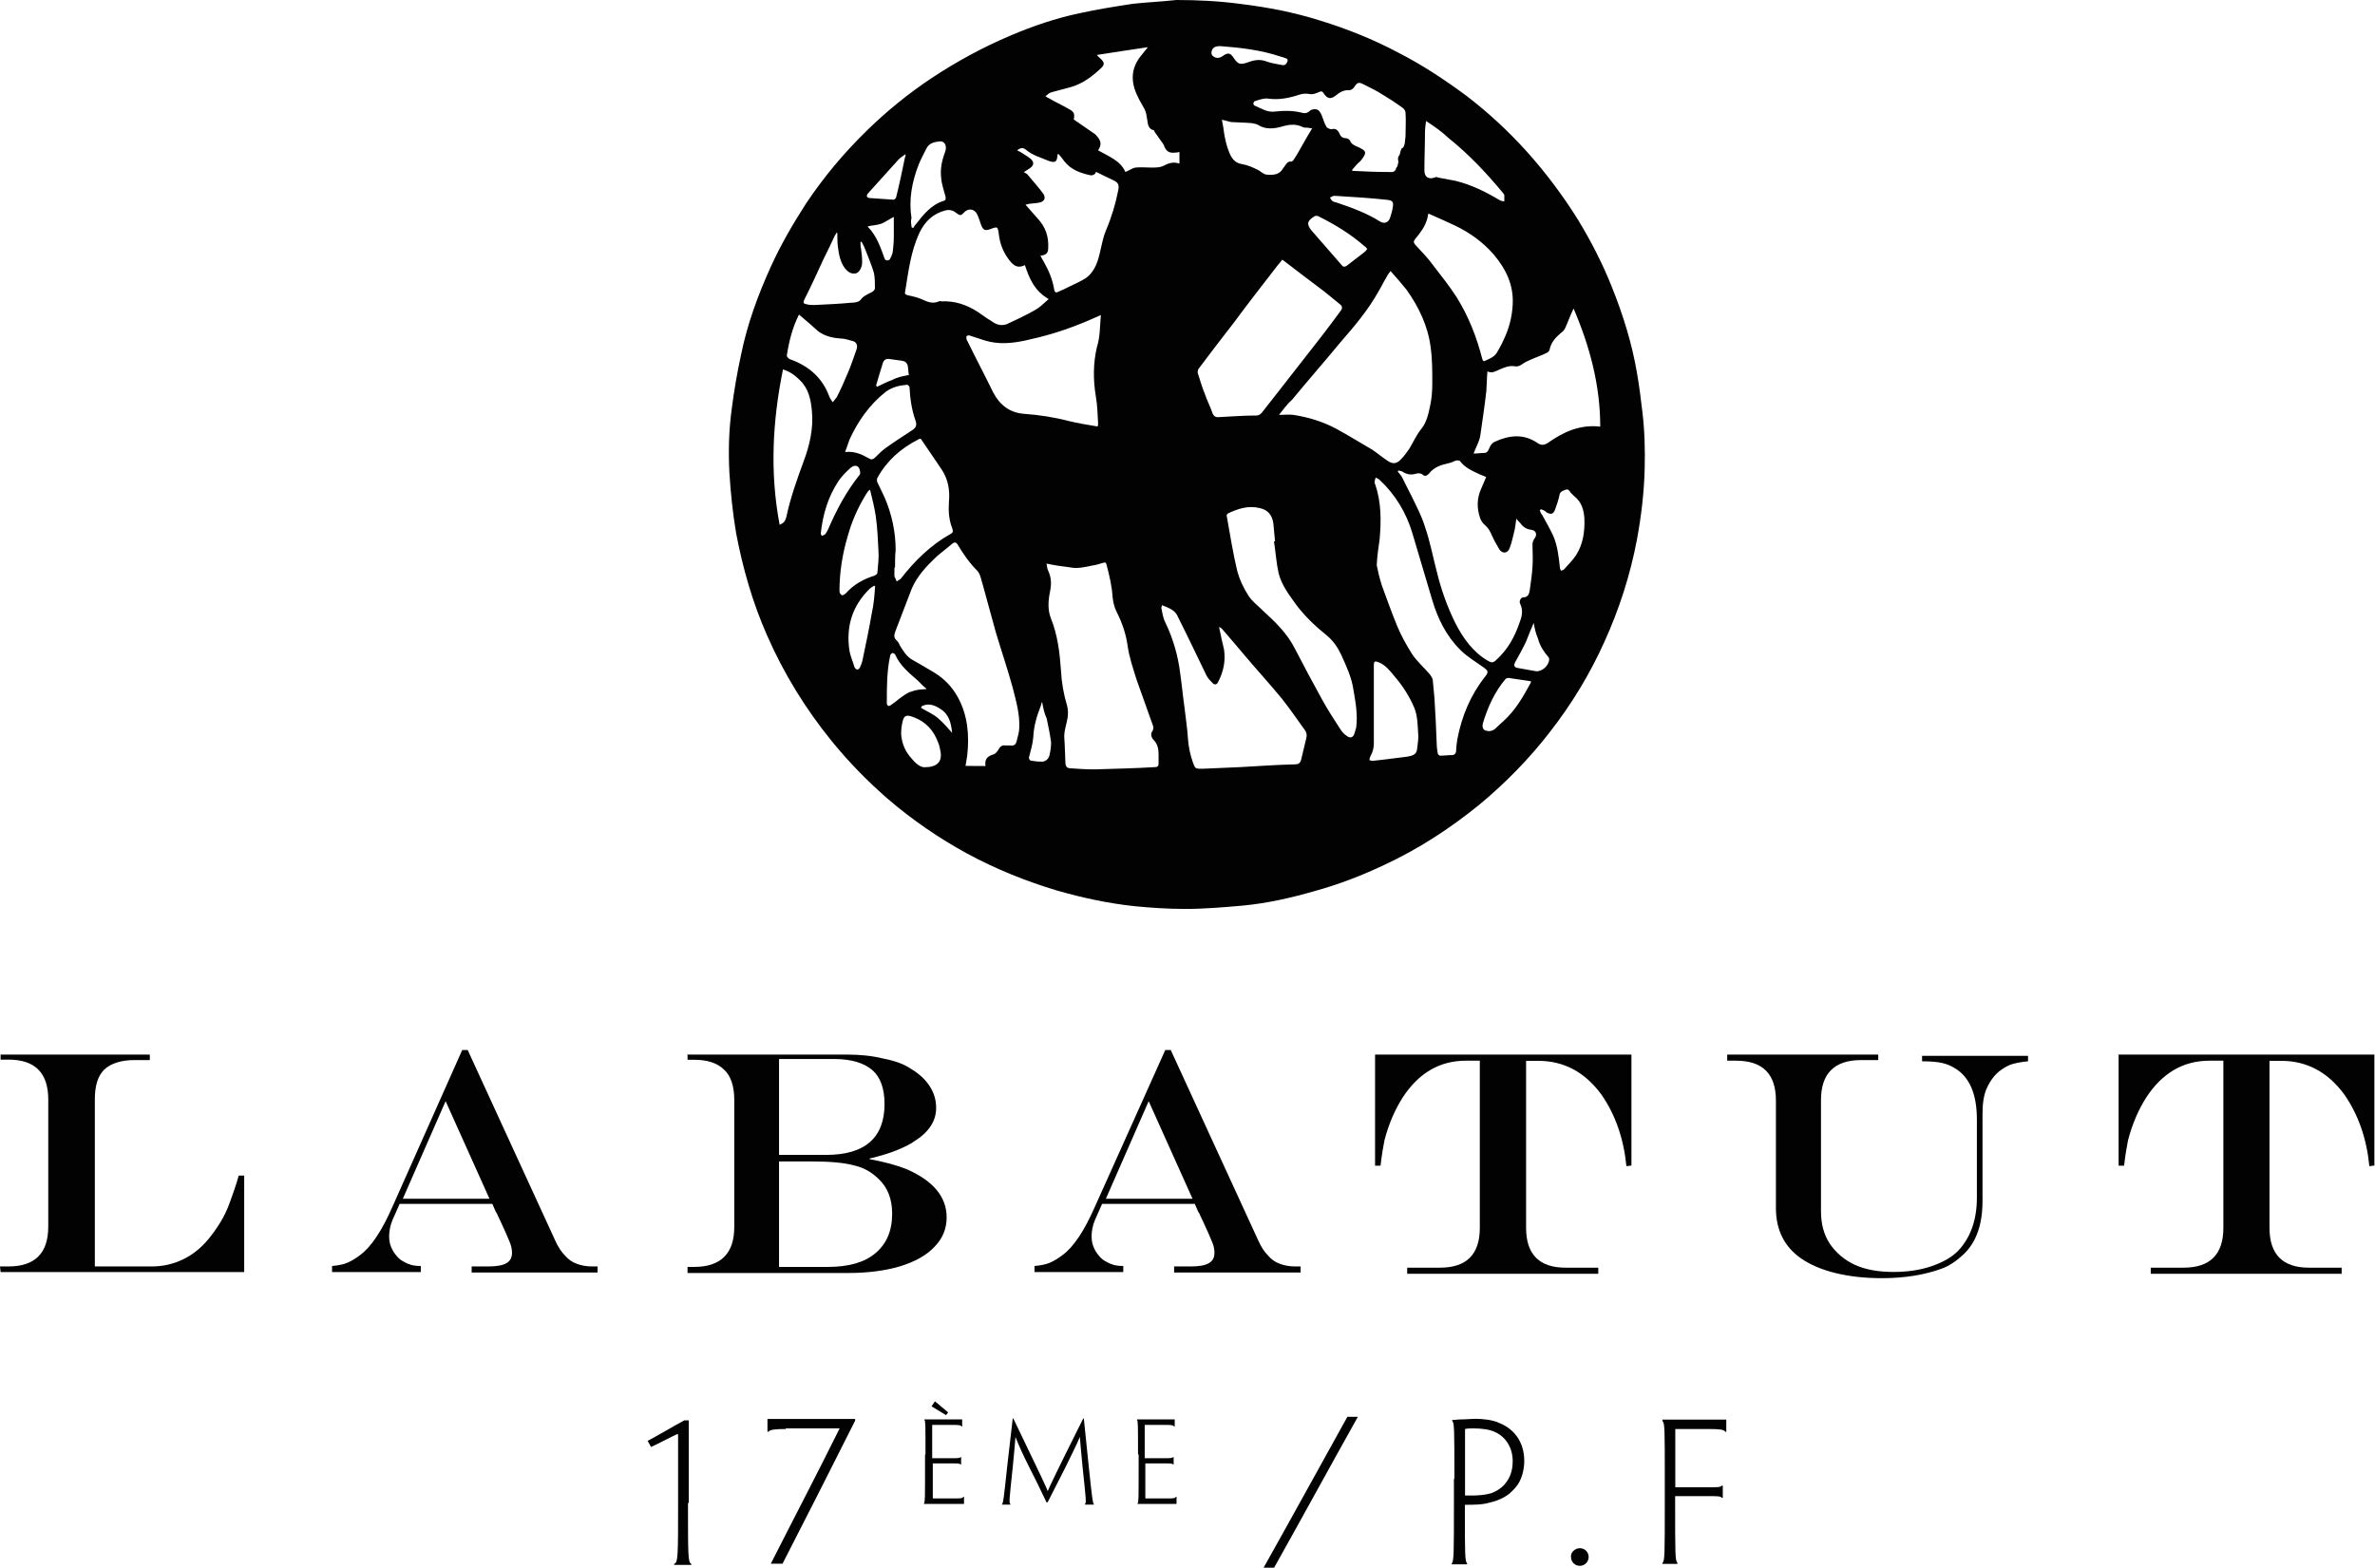 <?xml version="1.0" encoding="utf-8"?>
<!-- Generator: Adobe Illustrator 23.1.1, SVG Export Plug-In . SVG Version: 6.00 Build 0)  -->
<svg version="1.1" id="Calque_1" xmlns="http://www.w3.org/2000/svg" xmlns:xlink="http://www.w3.org/1999/xlink" x="0px" y="0px"
	 viewBox="0 0 156 103" style="enable-background:new 0 0 156 103;" xml:space="preserve">
<style type="text/css">
	.st0{fill:#020203;}
	.st1{fill-rule:evenodd;clip-rule:evenodd;fill:#020203;}
</style>
<g>
	<g>
		<path class="st0" d="M0.04,69.29h9.8v0.36H8.82c-0.87,0-1.53,0.22-1.97,0.62c-0.44,0.44-0.62,1.09-0.62,1.97v10.97h3.72
			c0.73,0,1.42-0.15,2.08-0.47s1.2-0.77,1.68-1.35c0.29-0.36,0.55-0.73,0.77-1.09c0.22-0.36,0.44-0.8,0.62-1.31
			c0.18-0.51,0.4-1.09,0.58-1.75h0.36v6.34h-16L0,83.21h0.55c1.75,0,2.62-0.87,2.62-2.62v-8.35c0-1.75-0.87-2.62-2.62-2.62H0.04
			V69.29z"/>
		<path class="st0" d="M30.36,68.99h0.36l5.76,12.54c0.18,0.4,0.4,0.73,0.62,0.95c0.22,0.26,0.47,0.44,0.77,0.55
			c0.29,0.11,0.62,0.18,1.02,0.18h0.36v0.4h-8.27v-0.4h1.09c0.55,0,0.95-0.07,1.2-0.22s0.36-0.36,0.36-0.69
			c0-0.18-0.04-0.44-0.15-0.69c-0.11-0.29-0.33-0.77-0.66-1.49c-0.04-0.04-0.04-0.11-0.11-0.22c-0.04-0.11-0.07-0.18-0.15-0.29
			l-0.22-0.51h-6.09l-0.47,1.06c-0.15,0.36-0.22,0.73-0.22,1.09c0,0.33,0.07,0.62,0.26,0.95c0.18,0.29,0.4,0.55,0.69,0.69
			c0.18,0.11,0.36,0.18,0.51,0.22c0.15,0.04,0.36,0.07,0.62,0.07v0.4h-5.83v-0.4c0.44-0.04,0.77-0.11,1.02-0.22
			c0.26-0.11,0.55-0.29,0.84-0.51c0.73-0.55,1.42-1.6,2.11-3.17L30.36,68.99z M29.27,72.35l-2.81,6.41h5.69L29.27,72.35z"/>
		<path class="st0" d="M45.12,69.29h10.53c0.8,0,1.6,0.07,2.37,0.26c0.77,0.15,1.35,0.36,1.79,0.66c0.55,0.33,0.95,0.69,1.24,1.13
			c0.29,0.44,0.44,0.91,0.44,1.46c0,0.84-0.47,1.57-1.38,2.15c-0.36,0.26-0.77,0.44-1.2,0.62s-1.02,0.36-1.79,0.55v0.04
			c0.98,0.18,1.79,0.4,2.44,0.66c1.75,0.77,2.62,1.82,2.62,3.17c0,0.73-0.26,1.38-0.8,1.93c-0.51,0.55-1.28,0.98-2.26,1.28
			c-0.98,0.29-2.11,0.44-3.43,0.44H45.16v-0.4h0.44c0.87,0,1.53-0.22,1.97-0.66c0.44-0.44,0.66-1.09,0.66-1.97v-8.35
			c0-0.87-0.22-1.57-0.66-1.97c-0.44-0.44-1.09-0.66-1.97-0.66h-0.44v-0.33H45.12z M51.17,69.61v6.27h3.1
			c2.55,0,3.83-1.13,3.83-3.35c0-0.98-0.26-1.75-0.8-2.22c-0.55-0.47-1.38-0.73-2.51-0.73h-3.61V69.61z M51.17,76.32v6.92h3.21
			c1.35,0,2.41-0.29,3.13-0.91c0.73-0.62,1.09-1.46,1.09-2.59c0-0.95-0.29-1.71-0.87-2.26c-0.44-0.44-0.98-0.77-1.64-0.91
			c-0.66-0.18-1.57-0.26-2.81-0.26H51.17z"/>
		<path class="st0" d="M76.54,68.99h0.36l5.76,12.54c0.18,0.4,0.4,0.73,0.62,0.95c0.22,0.26,0.47,0.44,0.77,0.55
			c0.29,0.11,0.62,0.18,1.02,0.18h0.36v0.4h-8.31v-0.4h1.09c0.55,0,0.95-0.07,1.2-0.22s0.36-0.36,0.36-0.69
			c0-0.18-0.04-0.44-0.15-0.69c-0.11-0.29-0.33-0.77-0.66-1.49c-0.04-0.04-0.04-0.11-0.11-0.22c-0.04-0.11-0.07-0.18-0.15-0.29
			l-0.22-0.51h-6.09l-0.47,1.06c-0.15,0.36-0.22,0.73-0.22,1.09c0,0.33,0.07,0.62,0.26,0.95c0.18,0.29,0.4,0.55,0.69,0.69
			c0.18,0.11,0.36,0.18,0.51,0.22c0.15,0.04,0.36,0.07,0.62,0.07v0.4h-5.83v-0.4c0.44-0.04,0.77-0.11,1.02-0.22
			c0.26-0.11,0.55-0.29,0.84-0.51c0.73-0.55,1.42-1.6,2.11-3.17L76.54,68.99z M75.45,72.35l-2.81,6.41h5.69L75.45,72.35z"/>
		<path class="st0" d="M90.32,69.29h16.84v7.29l-0.33,0.04c-0.18-1.82-0.73-3.39-1.64-4.7c-1.09-1.49-2.48-2.22-4.15-2.22h-0.8
			v10.97c0,1.75,0.87,2.62,2.59,2.62h2.15v0.4H92.43v-0.4h2.15c1.75,0,2.62-0.87,2.62-2.62V69.69h-0.91c-1.71,0-3.1,0.8-4.15,2.41
			c-0.51,0.8-0.91,1.71-1.2,2.81c-0.07,0.36-0.18,0.95-0.26,1.68h-0.36L90.32,69.29L90.32,69.29z"/>
		<path class="st0" d="M113.42,69.29h9.95v0.36h-1.13c-0.87,0-1.53,0.22-1.97,0.66c-0.44,0.44-0.66,1.09-0.66,1.97v7.29
			c0,0.84,0.18,1.53,0.58,2.15c0.4,0.58,0.95,1.06,1.64,1.38c0.73,0.33,1.57,0.47,2.55,0.47c0.87,0,1.68-0.11,2.44-0.36
			c0.77-0.26,1.35-0.58,1.79-1.02c0.8-0.84,1.24-2,1.24-3.5v-5.14c0-1.64-0.47-2.77-1.42-3.35c-0.29-0.18-0.55-0.29-0.87-0.36
			c-0.29-0.07-0.73-0.11-1.31-0.11v-0.36h6.96v0.36c-0.44,0.04-0.77,0.11-1.02,0.18c-0.26,0.07-0.51,0.22-0.77,0.4
			c-0.4,0.29-0.69,0.69-0.91,1.17c-0.22,0.47-0.29,1.06-0.29,1.71v5.72c0,1.53-0.4,2.7-1.24,3.5c-0.47,0.44-0.95,0.77-1.46,0.95
			c-1.09,0.4-2.41,0.62-3.9,0.62c-1.13,0-2.11-0.11-3.03-0.33c-0.91-0.22-1.68-0.55-2.26-0.95c-1.13-0.77-1.68-1.9-1.68-3.32v-7.07
			c0-1.75-0.87-2.62-2.62-2.62h-0.58v-0.4H113.42z"/>
		<path class="st0" d="M139.12,69.29h16.84v7.29l-0.33,0.04c-0.18-1.82-0.73-3.39-1.64-4.7c-1.09-1.49-2.48-2.22-4.15-2.22h-0.77
			v10.97c0,1.75,0.87,2.62,2.59,2.62h2.15v0.4h-12.54v-0.4h2.15c1.75,0,2.62-0.87,2.62-2.62V69.69h-0.91c-1.71,0-3.1,0.8-4.15,2.41
			c-0.51,0.8-0.91,1.71-1.2,2.81c-0.07,0.36-0.18,0.95-0.26,1.68h-0.36v-7.29H139.12z"/>
	</g>
	<g>
		<path class="st0" d="M45.19,98.74c0,3.46,0,3.94,0.22,4.01v0.07h-0.55h-0.58v-0.07c0.26-0.07,0.26-0.55,0.26-4.01v-4.15
			c0-0.4,0-0.4-0.07-0.36c-0.26,0.11-1.35,0.69-1.71,0.84l-0.22-0.4c0.51-0.26,1.79-1.02,2.41-1.35h0.29c0,1.06,0,1.9,0,3.9v1.53
			H45.19z"/>
		<path class="st0" d="M51.61,93.89c-0.66,0-1.06,0.04-1.13,0.18h-0.07c0-0.26,0-0.55,0-0.84h3.03h2.73c0,0.04,0,0.07,0,0.11
			c-1.68,3.35-3.28,6.49-4.77,9.4h-0.77c1.57-3.1,2.99-5.8,4.52-8.89h-3.54V93.89z"/>
		<path class="st0" d="M60.79,95.56c0-1.93,0-2.22-0.07-2.26v-0.04h1.2h1.28c0,0.18,0,0.36,0,0.47h-0.04
			c-0.04-0.11-0.26-0.11-0.69-0.11h-1.24v2.19h1.24c0.4,0,0.55,0,0.62-0.07h0.04v0.22v0.26h-0.04c-0.04-0.07-0.18-0.07-0.58-0.07
			h-1.24v2.26c0,0.04,0,0.04,0.04,0.04h1.46c0.29,0,0.47,0,0.51-0.11h0.04c0,0.04,0,0.29,0,0.47h-1.35h-1.28v-0.04
			c0.07-0.04,0.07-0.33,0.07-2.41v-0.8H60.79z M62.14,92.98l-0.95-0.58l0.22-0.33l0.87,0.73L62.14,92.98z"/>
		<path class="st0" d="M66.52,93.2h0.04c2.04,4.23,2.08,4.34,2.26,4.77l0,0c0.18-0.4,0.22-0.55,2.33-4.77h0.04l0.33,3.21
			c0.22,2.08,0.26,2.37,0.33,2.41v0.04h-0.26h-0.33v-0.04c0.11-0.04,0.07-0.33-0.15-2.41c-0.11-1.17-0.15-1.57-0.18-2l0,0
			c-0.26,0.62-0.55,1.17-0.95,2c-0.29,0.58-0.66,1.31-1.17,2.3h-0.07c-0.47-0.98-0.84-1.75-1.13-2.3c-0.4-0.8-0.69-1.42-0.91-2l0,0
			c-0.04,0.47-0.07,0.91-0.18,2c-0.22,2.08-0.26,2.37-0.15,2.41v0.04h-0.29h-0.26v-0.04c0.07-0.04,0.11-0.33,0.33-2.41L66.52,93.2z"
			/>
		<path class="st0" d="M74.75,95.56c0-1.93,0-2.22-0.07-2.26v-0.04h1.2h1.28c0,0.18,0,0.36,0,0.47h-0.04
			c-0.04-0.11-0.26-0.11-0.69-0.11h-1.24v2.19h1.24c0.4,0,0.55,0,0.62-0.07h0.04v0.22v0.26h-0.04c-0.04-0.07-0.18-0.07-0.58-0.07
			h-1.24v2.26c0,0.04,0,0.04,0.04,0.04h1.46c0.29,0,0.47,0,0.51-0.11h0.04c0,0.04,0,0.29,0,0.47h-1.28h-1.28v-0.04
			c0.07-0.04,0.07-0.33,0.07-2.41v-0.8H74.75z"/>
		<path class="st0" d="M89.19,93.09c-1.9,3.39-3.5,6.34-5.5,9.91h-0.69c2.04-3.64,3.64-6.56,5.5-9.91H89.19z"/>
		<path class="st0" d="M95.53,97.17c0-3.28,0-3.68-0.15-3.83v-0.04c0.18,0,0.33-0.04,0.58-0.04c0.33,0,0.69-0.04,0.91-0.04
			c0.55,0,1.17,0.07,1.57,0.26c0.95,0.36,1.68,1.2,1.68,2.51c0,0.47-0.11,0.95-0.29,1.31c-0.15,0.33-0.44,0.62-0.69,0.84
			c-0.33,0.26-0.77,0.47-1.28,0.58c-0.47,0.15-1.06,0.15-1.64,0.15v0.33c0,2.95,0,3.35,0.15,3.54v0.04h-0.51h-0.51v-0.04
			c0.15-0.18,0.15-0.55,0.15-4.08v-1.49H95.53z M99.36,96c0-0.87-0.44-1.6-1.2-1.93c-0.33-0.15-0.84-0.22-1.38-0.22
			c-0.15,0-0.4,0-0.55,0.04v4.37c0.11,0,0.33,0,0.47,0c0.44,0,0.87-0.04,1.24-0.15c0.33-0.11,0.73-0.36,0.95-0.66
			C99.17,97.1,99.36,96.66,99.36,96L99.36,96z"/>
		<path class="st0" d="M103.77,101.72c0.33,0,0.58,0.26,0.58,0.58s-0.26,0.58-0.58,0.58c-0.33,0-0.58-0.26-0.58-0.58
			C103.15,102.02,103.44,101.72,103.77,101.72L103.77,101.72z"/>
		<path class="st0" d="M110.03,97.72h2.08c0.69,0,0.91,0,0.98-0.11h0.07v0.44v0.36h-0.07c-0.07-0.11-0.26-0.11-0.95-0.11h-2.11v0.33
			c0,3.54,0,3.9,0.15,4.05v0.07h-0.47h-0.51v-0.07c0.15-0.11,0.15-0.55,0.15-4.05v-1.46c0-3.28,0-3.68-0.15-3.79v-0.11h2.04h2.15
			c0,0.44,0,0.62,0,0.8h-0.07c-0.07-0.15-0.4-0.18-1.13-0.18h-2.15V97.72z"/>
	</g>
	<g>
		<path class="st1" d="M77.27,0c1.42,0,2.81,0.07,4.23,0.26c1.79,0.22,3.5,0.55,5.21,1.09c1.79,0.55,3.5,1.24,5.14,2.11
			c1.57,0.8,3.06,1.79,4.48,2.84c1.42,1.09,2.73,2.3,3.94,3.64c1.24,1.38,2.37,2.88,3.35,4.45c0.87,1.42,1.64,2.92,2.26,4.48
			c0.73,1.82,1.31,3.68,1.64,5.61c0.15,0.87,0.26,1.71,0.36,2.59c0.15,1.24,0.18,2.48,0.15,3.72c-0.04,1.57-0.22,3.1-0.51,4.67
			c-0.44,2.33-1.17,4.59-2.15,6.74c-0.95,2.11-2.15,4.08-3.57,5.9c-1.35,1.75-2.92,3.35-4.63,4.77c-1.93,1.57-4.01,2.92-6.27,3.97
			c-1.46,0.69-2.99,1.28-4.56,1.71c-1.53,0.44-3.1,0.8-4.7,0.95c-1.24,0.11-2.51,0.22-3.79,0.22c-1.09,0-2.22-0.07-3.32-0.18
			c-1.71-0.18-3.43-0.55-5.07-1.02c-2.08-0.62-4.05-1.42-5.94-2.44c-1.86-1.02-3.57-2.19-5.18-3.57c-1.35-1.17-2.59-2.44-3.72-3.83
			c-1.71-2.11-3.13-4.41-4.23-6.92c-0.95-2.15-1.6-4.41-2.04-6.74c-0.22-1.31-0.36-2.66-0.44-3.97c-0.07-1.38-0.04-2.77,0.15-4.15
			c0.15-1.2,0.36-2.41,0.62-3.61c0.4-1.97,1.09-3.86,1.93-5.72c0.66-1.46,1.46-2.84,2.33-4.19c1.17-1.75,2.48-3.32,4.01-4.81
			c1.31-1.28,2.7-2.41,4.23-3.43c1.64-1.09,3.39-2.04,5.21-2.81c1.46-0.62,2.95-1.13,4.52-1.46c1.17-0.26,2.33-0.44,3.5-0.62
			C75.3,0.15,76.28,0.11,77.27,0z M84.01,27.26c0.36,0,0.66-0.04,0.95,0c0.98,0.15,1.93,0.44,2.81,0.91
			c0.8,0.44,1.57,0.91,2.37,1.38c0.33,0.22,0.62,0.47,0.95,0.69c0.36,0.26,0.62,0.26,0.91-0.04c0.22-0.22,0.4-0.47,0.58-0.73
			c0.26-0.44,0.47-0.91,0.77-1.28c0.36-0.44,0.47-0.98,0.58-1.49c0.11-0.47,0.15-1.02,0.15-1.53c0-0.8,0-1.6-0.11-2.37
			c-0.18-1.38-0.77-2.62-1.57-3.75c-0.33-0.4-0.66-0.8-1.06-1.24c-0.15,0.18-0.22,0.29-0.29,0.44c-0.18,0.29-0.33,0.62-0.51,0.91
			c-0.69,1.24-1.6,2.3-2.51,3.35C87,23.76,85.91,25,84.89,26.24C84.52,26.57,84.3,26.9,84.01,27.26z M68.74,37.03
			c0.04,0.18,0.04,0.33,0.11,0.47c0.22,0.47,0.22,0.91,0.11,1.42c-0.11,0.55-0.15,1.17,0.07,1.71c0.44,1.09,0.58,2.26,0.66,3.43
			c0.04,0.8,0.18,1.57,0.4,2.3c0.07,0.26,0.07,0.51,0.04,0.77c-0.07,0.47-0.26,0.91-0.22,1.38c0.04,0.51,0.04,1.02,0.07,1.57
			c0,0.29,0.11,0.4,0.36,0.4c0.51,0.04,1.02,0.07,1.57,0.07c1.31-0.04,2.66-0.07,3.97-0.15c0.15,0,0.22-0.07,0.22-0.22
			c0-0.22,0-0.4,0-0.62c0-0.36-0.07-0.69-0.33-0.95c-0.15-0.15-0.22-0.4-0.07-0.58c0.07-0.15,0.07-0.22,0.04-0.33
			c-0.36-1.02-0.73-2.04-1.09-3.06c-0.22-0.73-0.47-1.42-0.58-2.19c-0.11-0.8-0.36-1.53-0.73-2.26c-0.15-0.29-0.22-0.62-0.26-0.95
			c-0.04-0.73-0.22-1.46-0.4-2.15c-0.04-0.15-0.11-0.15-0.22-0.11c-0.26,0.07-0.47,0.15-0.73,0.18c-0.51,0.11-0.98,0.22-1.49,0.11
			C69.72,37.21,69.25,37.14,68.74,37.03z M64.73,50.33c-0.07-0.47,0.15-0.66,0.55-0.77c0.11-0.04,0.22-0.18,0.29-0.29
			c0.11-0.22,0.26-0.33,0.47-0.29c0.11,0,0.22,0,0.33,0c0.22,0.04,0.36-0.07,0.4-0.26c0.07-0.29,0.18-0.62,0.18-0.91
			c0.04-0.91-0.22-1.79-0.44-2.66c-0.33-1.2-0.73-2.37-1.09-3.57c-0.29-1.06-0.58-2.11-0.87-3.17c-0.11-0.33-0.15-0.69-0.36-0.91
			c-0.51-0.51-0.91-1.09-1.28-1.71c-0.11-0.18-0.22-0.18-0.36-0.07c-0.33,0.29-0.69,0.55-1.02,0.84c-0.66,0.62-1.28,1.28-1.64,2.11
			c-0.36,0.95-0.73,1.9-1.09,2.84c-0.07,0.22-0.11,0.4,0.11,0.58c0.07,0.07,0.15,0.18,0.18,0.29c0.22,0.36,0.44,0.73,0.8,0.95
			c0.51,0.29,1.02,0.58,1.49,0.87c0.66,0.4,1.17,0.95,1.53,1.6c0.66,1.2,0.77,2.51,0.62,3.86c-0.04,0.22-0.07,0.44-0.11,0.66
			C63.93,50.33,64.29,50.33,64.73,50.33z M91.85,30.91c0,0.04-0.04,0.04-0.04,0.07c0.11,0.15,0.26,0.29,0.33,0.47
			c0.18,0.36,0.36,0.73,0.55,1.09c0.33,0.69,0.69,1.35,0.91,2.08c0.33,0.95,0.51,1.93,0.77,2.92c0.29,1.2,0.69,2.33,1.24,3.43
			c0.51,0.98,1.13,1.86,2.11,2.44c0.26,0.15,0.36,0.15,0.58-0.07c0.73-0.66,1.17-1.46,1.49-2.37c0.15-0.4,0.29-0.8,0.07-1.28
			c-0.11-0.18,0.04-0.44,0.18-0.44c0.33,0,0.4-0.22,0.44-0.47c0.07-0.51,0.15-1.02,0.18-1.53c0.04-0.51,0-0.98,0-1.49
			c0-0.15,0.07-0.29,0.15-0.4c0.18-0.26,0.07-0.51-0.22-0.55c-0.33-0.04-0.55-0.18-0.73-0.44c-0.07-0.07-0.15-0.15-0.26-0.29
			c-0.04,0.29-0.07,0.51-0.11,0.73c-0.11,0.4-0.18,0.84-0.33,1.2c-0.11,0.33-0.44,0.4-0.66,0.11c-0.18-0.29-0.36-0.62-0.51-0.95
			c-0.11-0.26-0.22-0.47-0.44-0.66c-0.15-0.11-0.26-0.29-0.33-0.47c-0.22-0.66-0.22-1.28,0.07-1.93c0.11-0.26,0.22-0.51,0.33-0.77
			c-0.15-0.07-0.29-0.11-0.44-0.18c-0.47-0.22-0.98-0.44-1.28-0.87c-0.04-0.04-0.15-0.04-0.22-0.04c-0.18,0.04-0.33,0.15-0.51,0.18
			c-0.51,0.11-0.98,0.26-1.31,0.69c-0.11,0.11-0.26,0.22-0.4,0.07c-0.15-0.11-0.29-0.11-0.44-0.07c-0.33,0.11-0.62,0.04-0.87-0.11
			C92.14,30.98,91.99,30.94,91.85,30.91z M84.23,17.06c-0.11,0.15-0.22,0.26-0.33,0.4c-0.95,1.24-1.9,2.44-2.81,3.68
			c-0.8,1.02-1.6,2.08-2.37,3.1c-0.04,0.07-0.07,0.22-0.04,0.29c0.15,0.47,0.29,0.95,0.47,1.38c0.15,0.44,0.36,0.84,0.51,1.28
			c0.07,0.15,0.18,0.22,0.33,0.22c0.84-0.04,1.68-0.11,2.51-0.11c0.22,0,0.33-0.11,0.44-0.26c0.22-0.29,0.44-0.55,0.66-0.84
			c1.09-1.38,2.15-2.77,3.24-4.15c0.4-0.51,0.8-1.06,1.2-1.6c0.15-0.18,0.15-0.33-0.04-0.47c-0.33-0.26-0.66-0.55-0.98-0.8
			C86.09,18.48,85.18,17.79,84.23,17.06z M76.32,39.76c0,0.07-0.04,0.15-0.04,0.18c0.07,0.33,0.11,0.66,0.26,0.95
			c0.51,1.06,0.84,2.19,0.98,3.35c0.11,0.77,0.18,1.53,0.29,2.3c0.07,0.66,0.18,1.31,0.22,2c0.04,0.55,0.15,1.06,0.33,1.57
			c0.15,0.4,0.15,0.4,0.62,0.4c0.84-0.04,1.68-0.07,2.51-0.11c1.2-0.07,2.37-0.15,3.57-0.18c0.22,0,0.33-0.07,0.4-0.29
			c0.11-0.47,0.22-0.91,0.33-1.38c0.07-0.22,0.04-0.44-0.11-0.62c-0.47-0.66-0.95-1.35-1.46-2c-0.8-0.98-1.68-1.93-2.51-2.92
			c-0.47-0.55-0.95-1.13-1.46-1.71c-0.04-0.04-0.11-0.07-0.18-0.11c0.11,0.55,0.22,1.02,0.33,1.49c0.11,0.77-0.04,1.46-0.4,2.15
			c-0.07,0.15-0.22,0.18-0.33,0.07c-0.15-0.15-0.29-0.29-0.4-0.47c-0.62-1.28-1.24-2.59-1.9-3.9C77.2,40.09,76.79,39.95,76.32,39.76
			z M90.43,37.14c0.07,0.36,0.18,0.84,0.33,1.31c0.33,0.91,0.66,1.82,1.02,2.7c0.26,0.62,0.58,1.2,0.95,1.79
			c0.33,0.51,0.8,0.91,1.2,1.38c0.07,0.11,0.18,0.26,0.18,0.36c0.04,0.4,0.07,0.77,0.11,1.17c0.07,1.02,0.11,2.04,0.15,3.03
			c0,0.22,0.04,0.44,0.07,0.62c0,0.07,0.11,0.15,0.15,0.15c0.26,0,0.55-0.04,0.8-0.04c0.18,0,0.26-0.15,0.26-0.33
			c0-0.22,0.04-0.44,0.07-0.69c0.29-1.53,0.87-2.92,1.82-4.12c0.26-0.33,0.22-0.4-0.15-0.66c-0.51-0.36-1.06-0.69-1.49-1.13
			c-0.91-0.91-1.46-2.04-1.82-3.24c-0.44-1.46-0.87-2.95-1.31-4.41c-0.4-1.35-1.13-2.55-2.15-3.5c-0.07-0.07-0.18-0.11-0.26-0.15
			c-0.04,0.11-0.07,0.22-0.07,0.29c0,0.04,0,0.11,0.04,0.15c0.4,1.17,0.4,2.37,0.29,3.61C90.54,35.97,90.46,36.52,90.43,37.14z
			 M105.11,28.03c0-2.73-0.69-5.28-1.75-7.76c-0.22,0.44-0.36,0.87-0.55,1.28c-0.07,0.15-0.18,0.26-0.29,0.33
			c-0.33,0.29-0.62,0.58-0.73,1.06c0,0.07-0.07,0.18-0.15,0.22c-0.29,0.15-0.58,0.26-0.84,0.36c-0.18,0.07-0.4,0.18-0.58,0.26
			c-0.22,0.11-0.4,0.33-0.69,0.29c-0.4-0.07-0.73,0.07-1.06,0.22c-0.26,0.11-0.47,0.26-0.77,0.11c-0.04,0.44-0.04,0.87-0.07,1.28
			c-0.11,0.98-0.26,1.97-0.4,2.95c-0.07,0.4-0.29,0.77-0.44,1.17c0.22,0,0.47-0.04,0.69-0.04c0.18,0,0.26-0.11,0.33-0.29
			c0.07-0.18,0.18-0.36,0.36-0.44c0.95-0.44,1.9-0.55,2.81,0.07c0.26,0.18,0.44,0.15,0.69,0C102.71,28.36,103.8,27.88,105.11,28.03z
			 M67.32,17.42c-0.58,0.29-0.87-0.11-1.13-0.47c-0.33-0.47-0.51-0.98-0.58-1.53s-0.07-0.55-0.58-0.36
			c-0.33,0.11-0.44,0.07-0.58-0.26c-0.07-0.22-0.15-0.44-0.22-0.62c-0.18-0.47-0.62-0.55-0.95-0.18c-0.15,0.18-0.26,0.15-0.4,0.04
			c-0.22-0.18-0.44-0.29-0.77-0.22c-0.84,0.22-1.35,0.73-1.71,1.46c-0.58,1.24-0.73,2.55-0.95,3.9c-0.04,0.15,0.04,0.18,0.18,0.22
			c0.33,0.07,0.69,0.15,0.98,0.29c0.33,0.15,0.66,0.29,1.06,0.11c0.07-0.04,0.15,0,0.18,0c0.87-0.04,1.64,0.22,2.37,0.69
			c0.36,0.26,0.73,0.51,1.09,0.73c0.26,0.15,0.55,0.18,0.84,0.07c0.62-0.29,1.24-0.58,1.82-0.91c0.33-0.18,0.58-0.44,0.91-0.73
			C67.94,19.1,67.61,18.3,67.32,17.42z M72.31,20.7c-0.51,0.22-0.98,0.44-1.46,0.62c-1.17,0.47-2.33,0.8-3.54,1.06
			c-0.87,0.18-1.71,0.26-2.59,0c-0.33-0.11-0.69-0.22-1.02-0.33c-0.07-0.04-0.15,0-0.22,0.04c0,0,0,0.11,0,0.18
			c0,0.04,0.04,0.11,0.07,0.15c0.55,1.13,1.13,2.22,1.68,3.35c0.44,0.84,1.09,1.35,2.04,1.42c0.98,0.07,1.97,0.22,2.92,0.47
			c0.62,0.15,1.28,0.26,1.9,0.36c0.04-0.07,0.04-0.15,0.04-0.18c-0.04-0.58-0.04-1.2-0.15-1.79c-0.18-1.09-0.18-2.19,0.07-3.24
			C72.27,22.12,72.24,21.43,72.31,20.7z M83.68,35.57c0.04,0,0.04,0,0.07,0c-0.04-0.4-0.07-0.8-0.11-1.17
			c-0.07-0.55-0.36-0.91-0.91-1.02c-0.73-0.18-1.42,0.04-2.08,0.36c-0.04,0.04-0.11,0.11-0.07,0.18c0.22,1.2,0.4,2.41,0.69,3.61
			c0.15,0.55,0.4,1.09,0.73,1.6c0.22,0.36,0.58,0.62,0.91,0.95c0.84,0.77,1.64,1.53,2.15,2.55c0.58,1.13,1.17,2.22,1.79,3.35
			c0.36,0.66,0.77,1.28,1.17,1.9c0.11,0.18,0.26,0.36,0.44,0.47c0.22,0.18,0.44,0.11,0.51-0.18c0.04-0.11,0.07-0.22,0.11-0.36
			c0.11-0.84-0.04-1.68-0.18-2.48c-0.11-0.8-0.47-1.57-0.8-2.3c-0.22-0.47-0.51-0.91-0.95-1.28c-0.73-0.58-1.42-1.24-2-2
			c-0.47-0.66-0.98-1.31-1.17-2.11C83.83,36.96,83.79,36.27,83.68,35.57z M69.5,10.1c-0.04,0.07-0.04,0.07-0.04,0.11
			c-0.04,0.44-0.15,0.51-0.58,0.36c-0.51-0.22-1.06-0.36-1.49-0.73c-0.18-0.15-0.36-0.15-0.58,0.04c0.07,0.04,0.15,0.07,0.22,0.11
			c0.22,0.15,0.44,0.26,0.66,0.44c0.26,0.22,0.22,0.44-0.04,0.62c-0.11,0.07-0.22,0.15-0.4,0.26c0.11,0.07,0.22,0.11,0.26,0.18
			c0.33,0.4,0.69,0.8,1.02,1.24c0.18,0.29,0.07,0.51-0.26,0.58c-0.18,0.04-0.36,0.04-0.55,0.07c-0.11,0-0.22,0.04-0.36,0.07
			c0.29,0.33,0.55,0.62,0.8,0.91c0.51,0.55,0.73,1.17,0.69,1.93c0,0.36-0.15,0.47-0.51,0.51c0.07,0.15,0.15,0.29,0.22,0.4
			c0.33,0.58,0.58,1.17,0.69,1.86c0.04,0.18,0.15,0.18,0.26,0.11c0.26-0.11,0.51-0.22,0.77-0.36c0.36-0.18,0.73-0.33,1.06-0.55
			c0.62-0.47,0.8-1.17,0.95-1.86c0.11-0.44,0.18-0.87,0.36-1.28c0.36-0.84,0.62-1.71,0.8-2.62c0.07-0.36,0-0.51-0.33-0.66
			c-0.36-0.18-0.77-0.36-1.13-0.55c-0.04,0.15-0.18,0.26-0.4,0.22c-0.66-0.15-1.24-0.36-1.68-0.91C69.8,10.46,69.69,10.28,69.5,10.1
			z M72.13,9.88c0.69,0.4,1.46,0.66,1.79,1.42c0.26-0.11,0.47-0.26,0.66-0.29c0.33-0.04,0.69,0,1.06,0c0.26,0,0.55,0,0.77-0.11
			c0.33-0.18,0.66-0.29,1.06-0.15c0-0.26,0-0.51,0-0.77c-0.11,0.04-0.15,0.04-0.22,0.04c-0.44,0.07-0.66-0.07-0.8-0.47
			c-0.04-0.11-0.15-0.22-0.22-0.33c-0.11-0.18-0.26-0.36-0.36-0.51c-0.04-0.04-0.04-0.11-0.07-0.15c-0.36-0.07-0.4-0.36-0.44-0.66
			c-0.04-0.26-0.07-0.51-0.18-0.73c-0.15-0.29-0.33-0.55-0.47-0.87c-0.44-0.91-0.44-1.79,0.22-2.62c0.15-0.18,0.29-0.36,0.47-0.58
			c-1.17,0.18-2.26,0.33-3.35,0.51c0.07,0.11,0.18,0.18,0.26,0.26c0.22,0.22,0.26,0.36,0.04,0.58c-0.58,0.55-1.24,1.06-2.04,1.28
			c-0.4,0.11-0.84,0.22-1.24,0.33c-0.15,0.04-0.26,0.15-0.4,0.26c0.11,0.07,0.15,0.11,0.18,0.11c0.44,0.26,0.91,0.47,1.35,0.73
			c0.36,0.18,0.4,0.33,0.33,0.69c0.47,0.33,0.95,0.66,1.42,0.98C72.2,9.11,72.46,9.37,72.13,9.88z M93.82,14.03
			c-0.04,0.15-0.04,0.22-0.07,0.33c-0.15,0.55-0.47,0.95-0.8,1.35c-0.11,0.15-0.11,0.22,0,0.36c0.4,0.44,0.84,0.87,1.2,1.38
			c0.51,0.66,1.06,1.35,1.53,2.08c0.77,1.24,1.31,2.59,1.68,4.05c0.04,0.15,0.11,0.18,0.22,0.11c0.33-0.15,0.62-0.26,0.8-0.62
			c0.11-0.22,0.26-0.44,0.36-0.69c0.36-0.73,0.58-1.53,0.62-2.37c0.07-1.28-0.44-2.33-1.24-3.28c-0.73-0.84-1.6-1.46-2.59-1.93
			C94.98,14.54,94.4,14.29,93.82,14.03z M58.79,37.29h-0.04c0,0.18,0,0.36,0,0.55c0,0.04,0,0.07,0.04,0.11
			c0.04,0.07,0.07,0.18,0.11,0.26c0.07-0.07,0.18-0.11,0.26-0.18c0.91-1.17,1.97-2.22,3.28-2.95c0.15-0.07,0.18-0.18,0.11-0.36
			c-0.22-0.55-0.26-1.13-0.22-1.75c0.07-0.73-0.04-1.46-0.47-2.11c-0.44-0.66-0.87-1.28-1.31-1.93c-0.07-0.15-0.15-0.11-0.26-0.04
			c-1.13,0.58-2.04,1.38-2.66,2.51c-0.04,0.07-0.04,0.22,0,0.29c0.15,0.33,0.33,0.66,0.47,0.98c0.47,1.09,0.73,2.26,0.73,3.46
			C58.79,36.52,58.79,36.88,58.79,37.29z M88.79,11.19c0.07,0.04,0.11,0.04,0.15,0.04c0.73,0.04,1.49,0.07,2.22,0.07
			c0.22,0,0.47,0.07,0.55-0.26c0-0.04,0.07-0.07,0.07-0.11c0.04-0.11,0.07-0.22,0.07-0.33c-0.04-0.15-0.04-0.29,0.07-0.4
			c0.04-0.07,0.04-0.18,0.07-0.26c0.04-0.07,0.04-0.15,0.07-0.18c0.18-0.07,0.18-0.26,0.22-0.4c0-0.15,0.04-0.29,0.04-0.4
			c0-0.51,0.04-1.06,0-1.57c0-0.11-0.11-0.26-0.22-0.33c-0.4-0.29-0.84-0.58-1.28-0.84c-0.4-0.26-0.84-0.47-1.28-0.69
			c-0.29-0.15-0.4-0.11-0.58,0.18c-0.07,0.11-0.22,0.22-0.33,0.22c-0.36-0.04-0.66,0.15-0.91,0.36c-0.33,0.26-0.55,0.18-0.77-0.15
			c-0.11-0.18-0.18-0.15-0.36-0.07c-0.18,0.07-0.36,0.15-0.55,0.11c-0.26-0.04-0.44-0.04-0.69,0.04c-0.66,0.22-1.35,0.36-2.04,0.26
			c-0.29-0.04-0.58,0.07-0.84,0.15c-0.07,0-0.11,0.07-0.15,0.15c0,0.04,0.04,0.15,0.07,0.15c0.44,0.18,0.84,0.47,1.35,0.4
			c0.58-0.07,1.17-0.07,1.75,0.07c0.22,0.07,0.4,0.04,0.58-0.15c0.11-0.07,0.33-0.11,0.47-0.04c0.11,0.04,0.18,0.18,0.26,0.33
			c0.11,0.26,0.18,0.55,0.33,0.8c0.04,0.07,0.22,0.15,0.33,0.15c0.26-0.07,0.4,0.04,0.51,0.26c0.07,0.18,0.18,0.33,0.44,0.33
			c0.07,0,0.22,0.07,0.26,0.15c0.07,0.22,0.29,0.33,0.47,0.4c0.66,0.29,0.66,0.4,0.22,0.95C89.15,10.75,88.97,10.97,88.79,11.19z
			 M51.43,24.27c-0.69,3.39-0.87,6.78-0.22,10.21c0.26-0.11,0.36-0.22,0.44-0.51c0.26-1.24,0.69-2.44,1.13-3.64
			c0.4-1.06,0.66-2.19,0.55-3.32c-0.07-0.77-0.22-1.49-0.8-2.04C52.23,24.67,51.9,24.42,51.43,24.27z M93.16,48.37
			c-0.04-0.69-0.04-1.31-0.26-1.86c-0.33-0.77-0.77-1.46-1.31-2.08c-0.29-0.36-0.58-0.73-1.02-0.91c-0.26-0.11-0.33-0.07-0.33,0.18
			c0,1.71,0,3.43,0,5.14c0,0.29-0.07,0.58-0.22,0.84c-0.04,0.07-0.07,0.18-0.07,0.26c0.11,0.04,0.18,0.07,0.29,0.04
			c0.73-0.07,1.46-0.18,2.15-0.26c0.47-0.07,0.66-0.18,0.69-0.51C93.12,48.91,93.16,48.62,93.16,48.37z M80.26,7.87
			c0.07,0.33,0.11,0.62,0.15,0.91c0.07,0.4,0.15,0.77,0.29,1.13c0.15,0.4,0.36,0.8,0.87,0.87c0.4,0.07,0.73,0.22,1.09,0.4
			c0.18,0.11,0.33,0.26,0.51,0.29c0.44,0.04,0.87,0.04,1.13-0.44c0.04-0.04,0.07-0.11,0.11-0.15c0.11-0.15,0.18-0.29,0.4-0.26
			c0.04,0,0.15-0.07,0.18-0.15c0.22-0.33,0.4-0.66,0.58-0.98c0.18-0.33,0.4-0.69,0.62-1.06c-0.15,0-0.22-0.04-0.29-0.04
			c-0.11,0-0.26,0-0.33-0.04c-0.44-0.22-0.87-0.18-1.35-0.04c-0.51,0.15-1.09,0.22-1.6-0.11c-0.11-0.07-0.26-0.07-0.4-0.11
			c-0.44-0.04-0.91-0.04-1.35-0.07C80.66,7.98,80.48,7.91,80.26,7.87z M52.48,20.67C52.52,20.67,52.48,20.67,52.48,20.67
			c-0.44,0.87-0.66,1.79-0.8,2.7c0,0.07,0.11,0.18,0.18,0.22c1.24,0.44,2.15,1.2,2.62,2.48c0.04,0.11,0.15,0.26,0.22,0.36
			c0.07-0.11,0.18-0.22,0.26-0.33c0.26-0.51,0.51-1.06,0.73-1.6c0.22-0.51,0.4-1.06,0.58-1.57c0.07-0.22,0-0.44-0.22-0.51
			c-0.29-0.07-0.55-0.18-0.84-0.18c-0.55-0.04-1.02-0.15-1.46-0.47C53.32,21.39,52.92,21.03,52.48,20.67z M55.51,29.7
			c0.62-0.07,1.09,0.15,1.53,0.4c0.18,0.11,0.29,0.11,0.44-0.04c0.22-0.22,0.44-0.44,0.69-0.62c0.55-0.4,1.13-0.77,1.68-1.13
			c0.29-0.18,0.4-0.33,0.29-0.66c-0.26-0.73-0.36-1.46-0.4-2.22c0-0.04-0.11-0.15-0.15-0.15c-0.51,0.04-0.98,0.15-1.42,0.47
			c-1.06,0.84-1.82,1.93-2.37,3.13C55.69,29.19,55.62,29.41,55.51,29.7z M55,15.31c0,0-0.04,0-0.04-0.04
			c-0.04,0.07-0.07,0.15-0.11,0.18c-0.26,0.55-0.51,1.09-0.77,1.6c-0.4,0.87-0.8,1.75-1.24,2.62c-0.11,0.22-0.07,0.29,0.18,0.33
			c0.15,0.04,0.33,0.04,0.47,0.04c0.8-0.04,1.6-0.07,2.41-0.15c0.22,0,0.51-0.04,0.62-0.18c0.18-0.26,0.44-0.36,0.73-0.51
			c0.11-0.04,0.22-0.18,0.22-0.26c0-0.33,0-0.69-0.07-1.02c-0.15-0.51-0.36-0.98-0.55-1.49c-0.07-0.18-0.15-0.36-0.26-0.55
			c-0.04,0-0.04,0-0.07,0.04c0,0.15,0,0.29,0.04,0.44c0.04,0.29,0.07,0.58,0.07,0.87c0,0.33-0.18,0.66-0.4,0.73
			c-0.33,0.07-0.55-0.11-0.73-0.33c-0.33-0.44-0.4-0.95-0.47-1.46C55,15.89,55,15.6,55,15.31z M93.67,7.95
			c-0.04,0.29-0.07,0.51-0.07,0.73c0,0.84-0.04,1.68-0.04,2.51c0,0.44,0.26,0.62,0.69,0.47c0.07-0.04,0.15-0.04,0.18,0
			c0.4,0.07,0.77,0.15,1.17,0.22c1.06,0.26,2,0.73,2.92,1.28c0.07,0.04,0.22,0.07,0.29,0.07c0-0.15,0-0.26,0-0.4
			c0-0.07-0.07-0.11-0.11-0.18c-1.09-1.31-2.22-2.51-3.54-3.57C94.73,8.67,94.22,8.31,93.67,7.95z M57.15,32.18
			c-0.07,0.04-0.07,0.04-0.11,0.07c-0.11,0.15-0.18,0.26-0.26,0.4c-0.47,0.8-0.84,1.64-1.09,2.55c-0.36,1.2-0.55,2.41-0.55,3.64
			c0,0.11,0.07,0.22,0.15,0.26c0.04,0.04,0.18-0.04,0.26-0.11c0.51-0.58,1.17-0.95,1.9-1.17c0.07-0.04,0.18-0.11,0.18-0.18
			c0.04-0.51,0.11-0.98,0.07-1.49c-0.04-0.77-0.07-1.49-0.18-2.26C57.44,33.35,57.3,32.8,57.15,32.18z M101.21,33.46
			c-0.04,0.04-0.04,0.04-0.07,0.07c0.04,0.11,0.07,0.22,0.15,0.29c0.26,0.47,0.51,0.91,0.73,1.38c0.29,0.66,0.36,1.38,0.44,2.08
			c0,0.07,0.04,0.15,0.07,0.22c0.07-0.04,0.18-0.04,0.22-0.11c0.26-0.29,0.55-0.58,0.77-0.91c0.47-0.73,0.58-1.57,0.55-2.41
			c-0.04-0.58-0.18-1.09-0.69-1.49c-0.07-0.07-0.15-0.15-0.22-0.22c-0.07-0.11-0.15-0.26-0.33-0.18c-0.18,0.07-0.36,0.11-0.4,0.36
			c-0.07,0.33-0.18,0.66-0.29,0.95c-0.11,0.29-0.26,0.33-0.55,0.18C101.51,33.57,101.36,33.5,101.21,33.46z M59.88,14.94
			c0.04,0,0.07,0.04,0.11,0.04c0.04-0.07,0.07-0.15,0.15-0.22c0.51-0.66,1.02-1.31,1.86-1.57c0.15-0.04,0.11-0.15,0.11-0.26
			c-0.11-0.4-0.26-0.84-0.29-1.24c-0.07-0.58,0.04-1.13,0.26-1.71c0.15-0.4-0.04-0.73-0.36-0.69c-0.36,0.04-0.69,0.11-0.87,0.47
			c-0.18,0.36-0.36,0.69-0.51,1.06c-0.44,1.13-0.66,2.3-0.47,3.5C59.81,14.54,59.85,14.72,59.88,14.94z M60.72,50.41
			c0.84,0,1.17-0.36,1.06-1.02c-0.04-0.18-0.07-0.4-0.15-0.58c-0.29-0.8-0.8-1.38-1.6-1.68c-0.47-0.18-0.62-0.15-0.73,0.22
			c-0.07,0.26-0.11,0.58-0.11,0.87c0.04,0.55,0.22,1.06,0.58,1.49C60.07,50.08,60.39,50.41,60.72,50.41z M89.81,16.36
			c-0.07-0.07-0.11-0.15-0.18-0.18c-0.91-0.8-1.93-1.42-3.03-1.97c-0.07-0.04-0.18-0.04-0.26,0c-0.47,0.29-0.55,0.51-0.18,0.95
			c0.66,0.77,1.31,1.49,1.97,2.26c0.11,0.15,0.22,0.11,0.33,0.04c0.36-0.29,0.77-0.58,1.13-0.87C89.7,16.51,89.73,16.44,89.81,16.36
			z M100.56,44.76c-0.51-0.07-1.02-0.15-1.49-0.22c-0.04,0-0.15,0.04-0.18,0.07c-0.73,0.87-1.17,1.86-1.49,2.92
			c-0.04,0.15-0.04,0.4,0.18,0.47c0.22,0.07,0.44,0.04,0.62-0.11c0.18-0.18,0.36-0.33,0.55-0.51c0.77-0.69,1.28-1.57,1.75-2.44
			C100.56,44.87,100.56,44.79,100.56,44.76z M57.48,38.52c-0.04,0-0.04-0.04-0.07-0.04c-0.07,0.07-0.18,0.11-0.26,0.18
			c-1.17,1.13-1.6,2.51-1.35,4.12c0.07,0.36,0.22,0.69,0.33,1.06c0.04,0.07,0.11,0.15,0.18,0.15c0.07,0,0.15-0.07,0.18-0.15
			c0.07-0.15,0.11-0.26,0.15-0.4c0.22-1.06,0.44-2.08,0.62-3.13C57.4,39.69,57.44,39.11,57.48,38.52z M60.87,45.27
			c-0.22-0.18-0.4-0.36-0.58-0.55c-0.58-0.51-1.17-0.98-1.49-1.71c-0.04-0.07-0.15-0.11-0.18-0.11c-0.07,0.04-0.15,0.11-0.15,0.18
			c-0.22,1.02-0.22,2.04-0.22,3.1c0,0.18,0.11,0.26,0.26,0.15c0.22-0.15,0.4-0.29,0.58-0.44c0.26-0.18,0.51-0.4,0.84-0.47
			C60.21,45.3,60.54,45.3,60.87,45.27z M87.73,12.87L87.73,12.87c-0.04,0-0.11,0-0.15,0c-0.07,0.04-0.15,0.07-0.22,0.11
			c0.04,0.07,0.07,0.15,0.15,0.22c0.07,0.07,0.18,0.07,0.29,0.11c0.98,0.33,1.97,0.69,2.84,1.24c0.29,0.18,0.55,0.07,0.66-0.22
			c0.07-0.22,0.15-0.47,0.18-0.69c0.07-0.36,0-0.47-0.36-0.51C90.02,13.01,88.89,12.94,87.73,12.87z M100.74,40.93
			c-0.04,0.11-0.07,0.18-0.11,0.26c-0.15,0.33-0.26,0.66-0.4,0.98c-0.22,0.47-0.47,0.91-0.73,1.38c-0.07,0.15-0.04,0.29,0.15,0.33
			c0.4,0.07,0.84,0.15,1.24,0.22c0.4,0.04,0.84-0.36,0.87-0.77c0-0.07-0.04-0.15-0.07-0.18c-0.29-0.33-0.55-0.73-0.66-1.17
			C100.89,41.66,100.81,41.33,100.74,40.93z M53.91,35.06c0,0.04,0.04,0.07,0.07,0.15c0.07-0.04,0.15-0.04,0.22-0.11
			c0.07-0.07,0.11-0.18,0.18-0.29c0.55-1.28,1.2-2.51,2.08-3.61c0.04-0.04,0.04-0.11,0.04-0.18c-0.04-0.4-0.29-0.55-0.62-0.29
			c-0.29,0.26-0.58,0.55-0.8,0.87C54.38,32.66,54.05,33.79,53.91,35.06z M68.45,46.11c-0.07,0.15-0.07,0.26-0.11,0.33
			c-0.26,0.66-0.44,1.31-0.47,2c-0.04,0.47-0.18,0.91-0.29,1.35c0,0.04,0.07,0.18,0.11,0.18c0.22,0.04,0.44,0.07,0.66,0.07
			c0.29,0.04,0.51-0.15,0.58-0.4c0.07-0.29,0.11-0.58,0.11-0.87c-0.07-0.51-0.18-1.06-0.29-1.57
			C68.59,46.87,68.52,46.51,68.45,46.11z M59.48,10.13c-0.15,0.11-0.33,0.22-0.44,0.33c-0.69,0.77-1.35,1.49-2.04,2.26
			c-0.11,0.15-0.07,0.26,0.11,0.29c0.51,0.04,1.06,0.07,1.57,0.11c0.07,0,0.15-0.07,0.18-0.15c0.22-0.87,0.4-1.75,0.58-2.62
			C59.48,10.28,59.48,10.21,59.48,10.13z M80.15,3.03c-0.36,0-0.55,0.11-0.58,0.44c0,0.07,0.04,0.18,0.11,0.22
			c0.18,0.15,0.4,0.15,0.62,0c0.36-0.26,0.51-0.22,0.73,0.11c0.29,0.44,0.44,0.47,0.95,0.29c0.4-0.15,0.8-0.22,1.24-0.04
			c0.29,0.11,0.66,0.15,0.98,0.22c0.18,0.04,0.29-0.04,0.36-0.22c0.07-0.18-0.07-0.22-0.22-0.26c-0.07-0.04-0.15-0.04-0.22-0.07
			C82.81,3.28,81.46,3.13,80.15,3.03z M57,14.87c0,0,0,0.04,0.04,0.07c0.55,0.58,0.8,1.31,1.06,2.04c0.04,0.15,0.26,0.18,0.36,0.04
			c0.07-0.15,0.15-0.29,0.18-0.47c0.04-0.33,0.07-0.69,0.07-1.02c0-0.44,0-0.87,0-1.28c-0.29,0.15-0.55,0.33-0.8,0.44
			C57.62,14.8,57.3,14.8,57,14.87z M59.7,24.64c-0.04-0.18-0.04-0.4-0.07-0.58c-0.04-0.22-0.18-0.33-0.4-0.36
			c-0.26-0.04-0.55-0.07-0.8-0.11c-0.22-0.04-0.36,0.04-0.44,0.26c-0.15,0.47-0.29,0.95-0.44,1.46c0,0.04,0.04,0.04,0.04,0.11
			c0.33-0.15,0.66-0.33,0.98-0.44C58.94,24.78,59.3,24.71,59.7,24.64z M60.54,46.4c0,0.04-0.04,0.07-0.04,0.11
			c0.36,0.22,0.8,0.4,1.13,0.69c0.33,0.29,0.62,0.62,0.91,0.95c-0.07-0.62-0.18-1.2-0.77-1.57C61.38,46.32,60.98,46.18,60.54,46.4z"
			/>
	</g>
</g>
</svg>
